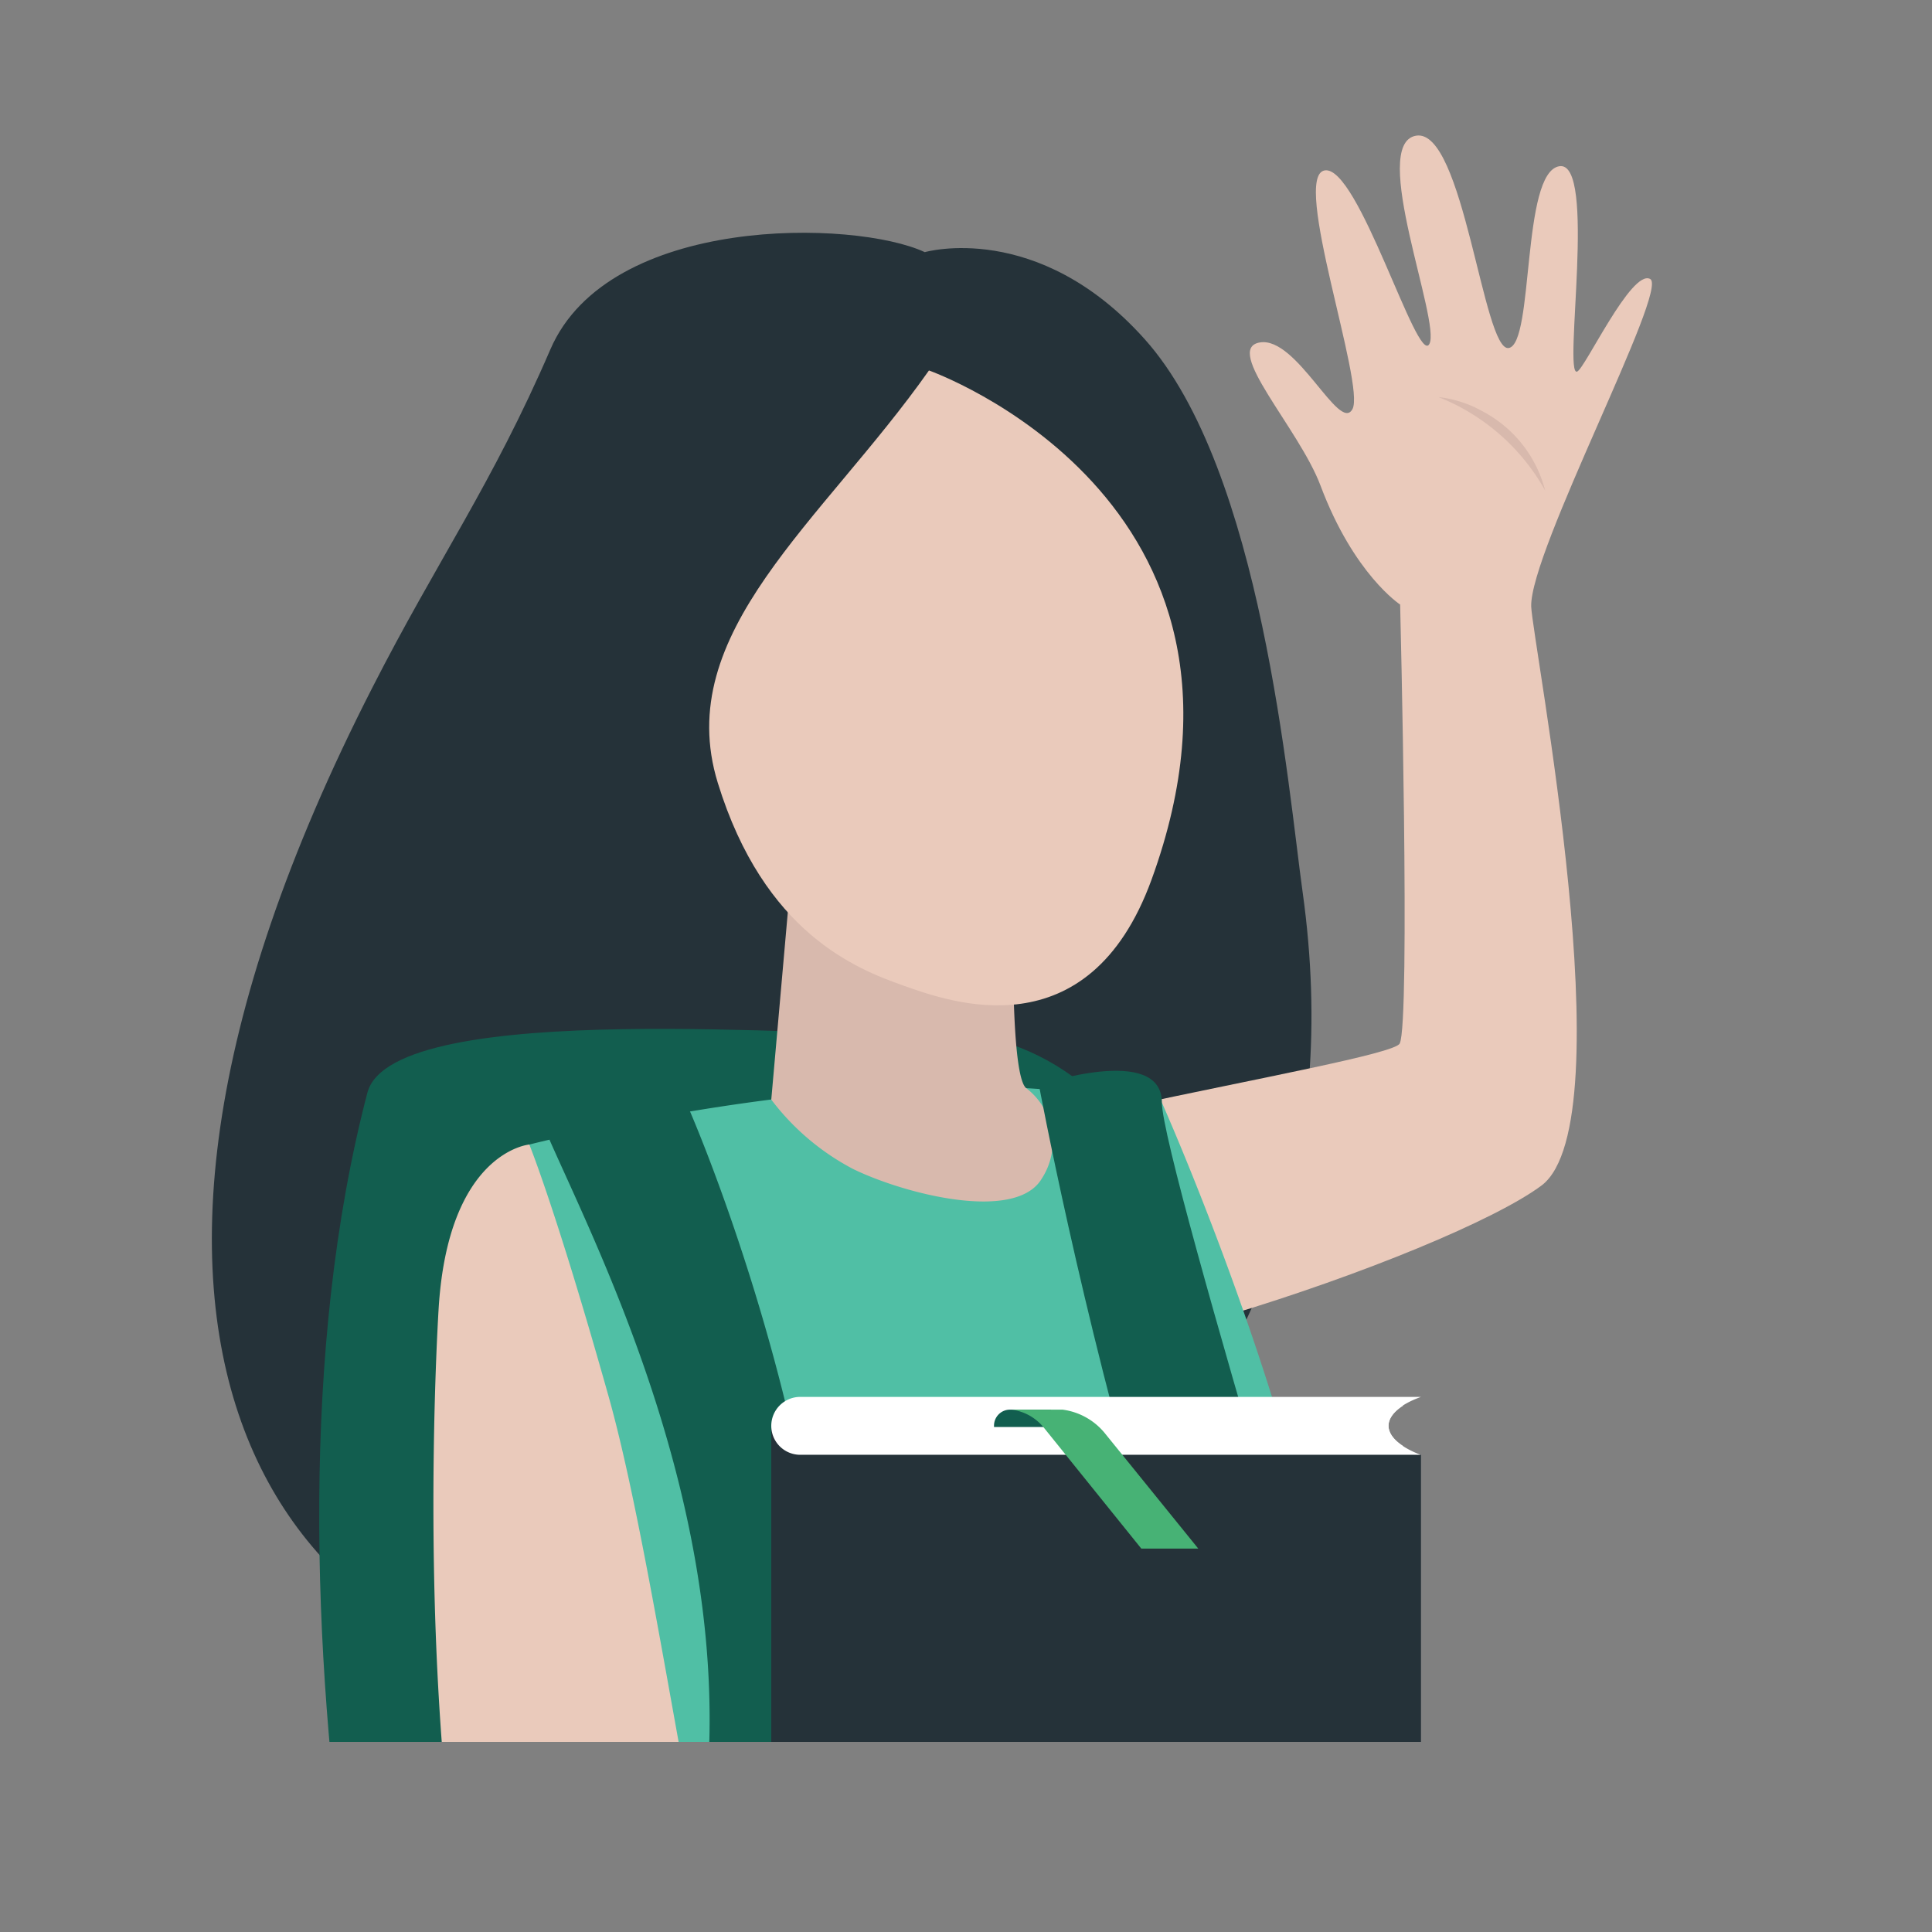 <svg xmlns="http://www.w3.org/2000/svg" xmlns:xlink="http://www.w3.org/1999/xlink" id="Layer_1" data-name="Layer 1" width="83.44" height="83.44" viewBox="0 0 83.44 83.44"><rect x="0" y="0" width="83.44" height="83.44" fill="#808080" stroke="none"/><defs><style>.cls-1{fill:none;}.cls-2{clip-path:url(#clip-path);}.cls-3{fill:#253239;}.cls-4{fill:#125e4f;}.cls-5{fill:#eacabb;}.cls-6{fill:#d8b9ad;}.cls-7{fill:#50bfa5;}.cls-8{fill:#fff;}.cls-9{fill:#47b275;}</style><clipPath id="clip-path"><rect class="cls-1" x="7.78" y="4.09" width="67.88" height="71.14"></rect></clipPath></defs><g class="cls-2"><path class="cls-3" d="M39.94,10.89s4.87-1.41,9.49,3.75c5.07,5.65,6.2,19.41,6.83,23.9,6.38,45.73-70,49.44-40.17-8.86,2.79-5.47,5.16-8.75,7.68-14.59S36.92,9.48,39.94,10.89Z"></path><path class="cls-4" d="M39,44.62c-2.61.27-22-1.58-23.13,2.56-5.82,22.22,2.18,52.9,4.23,55s35.46-4.62,35.46-4.62S60.83,42.38,39,44.62Z"></path><path class="cls-5" d="M60.47,26.11s-2-1.3-3.44-5.14c-.93-2.47-4.22-5.91-2.62-6.18s3.43,3.93,4,2.88S55.76,7.61,57.21,7.36s4,8.44,4.52,7.5-2.62-8.66-.57-9,2.9,9.36,4,9.17.54-7.57,2.18-7.85.16,9.07.77,8.87c.33-.1,2.35-4.45,3.16-4s-5.2,11.76-5.14,14.14c.05,1.5,4.08,22.21.46,25-4,3-23.05,9.49-27.49,7.5s-4.82-4.1-3.33-6.76,24.21-6,24.68-6.86S60.47,26.11,60.47,26.11Z"></path><path class="cls-6" d="M62.13,17.15a5,5,0,0,1,1.91.62,5.36,5.36,0,0,1,2.69,3.41A9.12,9.12,0,0,0,62.13,17.15Z"></path><path class="cls-7" d="M22.86,49.43A94.35,94.35,0,0,1,39.47,46.9a62.25,62.25,0,0,1,10.71.72s5.59,12.53,7.25,22.79,10.72,43.17,10.72,43.17-18.42,14.19-45.29,4.83Z"></path><path class="cls-6" d="M43.79,38.21s-.24,8,.51,8.77a2.91,2.91,0,0,1,.7,3.91c-1.11,1.91-5.91.69-8.15-.4a10.59,10.59,0,0,1-3.54-3l1.12-12.69Z"></path><path class="cls-6" d="M40.6,41.53a11.21,11.21,0,0,1-6.32-5l.15-1.78,9.36,3.42s-.06,2,0,4A10.75,10.75,0,0,1,40.6,41.53Z"></path><path class="cls-5" d="M40.12,16s15.62,5.51,9.61,22C47,45.48,41,43.27,39,42.56s-6-2.26-8-8.75S35.51,22.54,40.12,16Z"></path><path class="cls-4" d="M23.73,49.22c2.06,4.66,7.14,14.7,6.91,25.77-.25,11.59-9,19.12-9,19.12v5.73S31.3,98.32,35,83.34,29.8,48,29.8,48s-1.26-.9-3.77-.21A4.15,4.15,0,0,0,23.73,49.22Z"></path><path class="cls-4" d="M44.87,46.86S52.1,85.78,61.48,88.31l-1.63-6.64s-9.67-31.49-9.67-34.05S44.87,46.86,44.87,46.86Z"></path><polygon class="cls-3" points="61.37 93.56 33.31 93.56 33.31 61.58 61.37 62.83 61.37 93.56"></polygon><path class="cls-8" d="M61.37,60.33H34.56a1.25,1.25,0,0,0-1.25,1.25h0a1.25,1.25,0,0,0,1.25,1.25H61.35C59.5,62.12,59.51,61,61.37,60.33Z"></path><path class="cls-8" d="M60.61,60.7H35.48a.88.88,0,0,0-.87.88h0a.87.87,0,0,0,.87.88H60.61C59.75,61.91,59.76,61.25,60.61,60.7Z"></path><path class="cls-4" d="M45.39,60.88H43.62a.69.69,0,0,0-.69.69v.06h2.46Z"></path><path class="cls-9" d="M43.69,60.88a2.15,2.15,0,0,1,1.41.8l4.19,5.2h2.46l-4-4.94a2.83,2.83,0,0,0-1.86-1.06Z"></path><path class="cls-5" d="M22.86,49.43s1.17,2.86,3.43,10.9,4.37,26.13,6.33,28.1,14.8,12.17,17.11,11.82,7.5-6.39,9.11-6.39,1.41,1.46.6,2.26-1.79,1.74-1.31,2.22l.48.48s7.17-1.89,8.38-1.19-1.16,2.37-1.16,3.58a13.39,13.39,0,0,1,.15,2.51,5,5,0,0,1-1.11,3c-.62.63-8.55,2.92-16.3,1.86a37.49,37.49,0,0,1-24.2-13.43c-7-8.66-5.59-35.86-5.43-38.57C19.34,49.73,22.86,49.43,22.86,49.43Z"></path></g></svg>